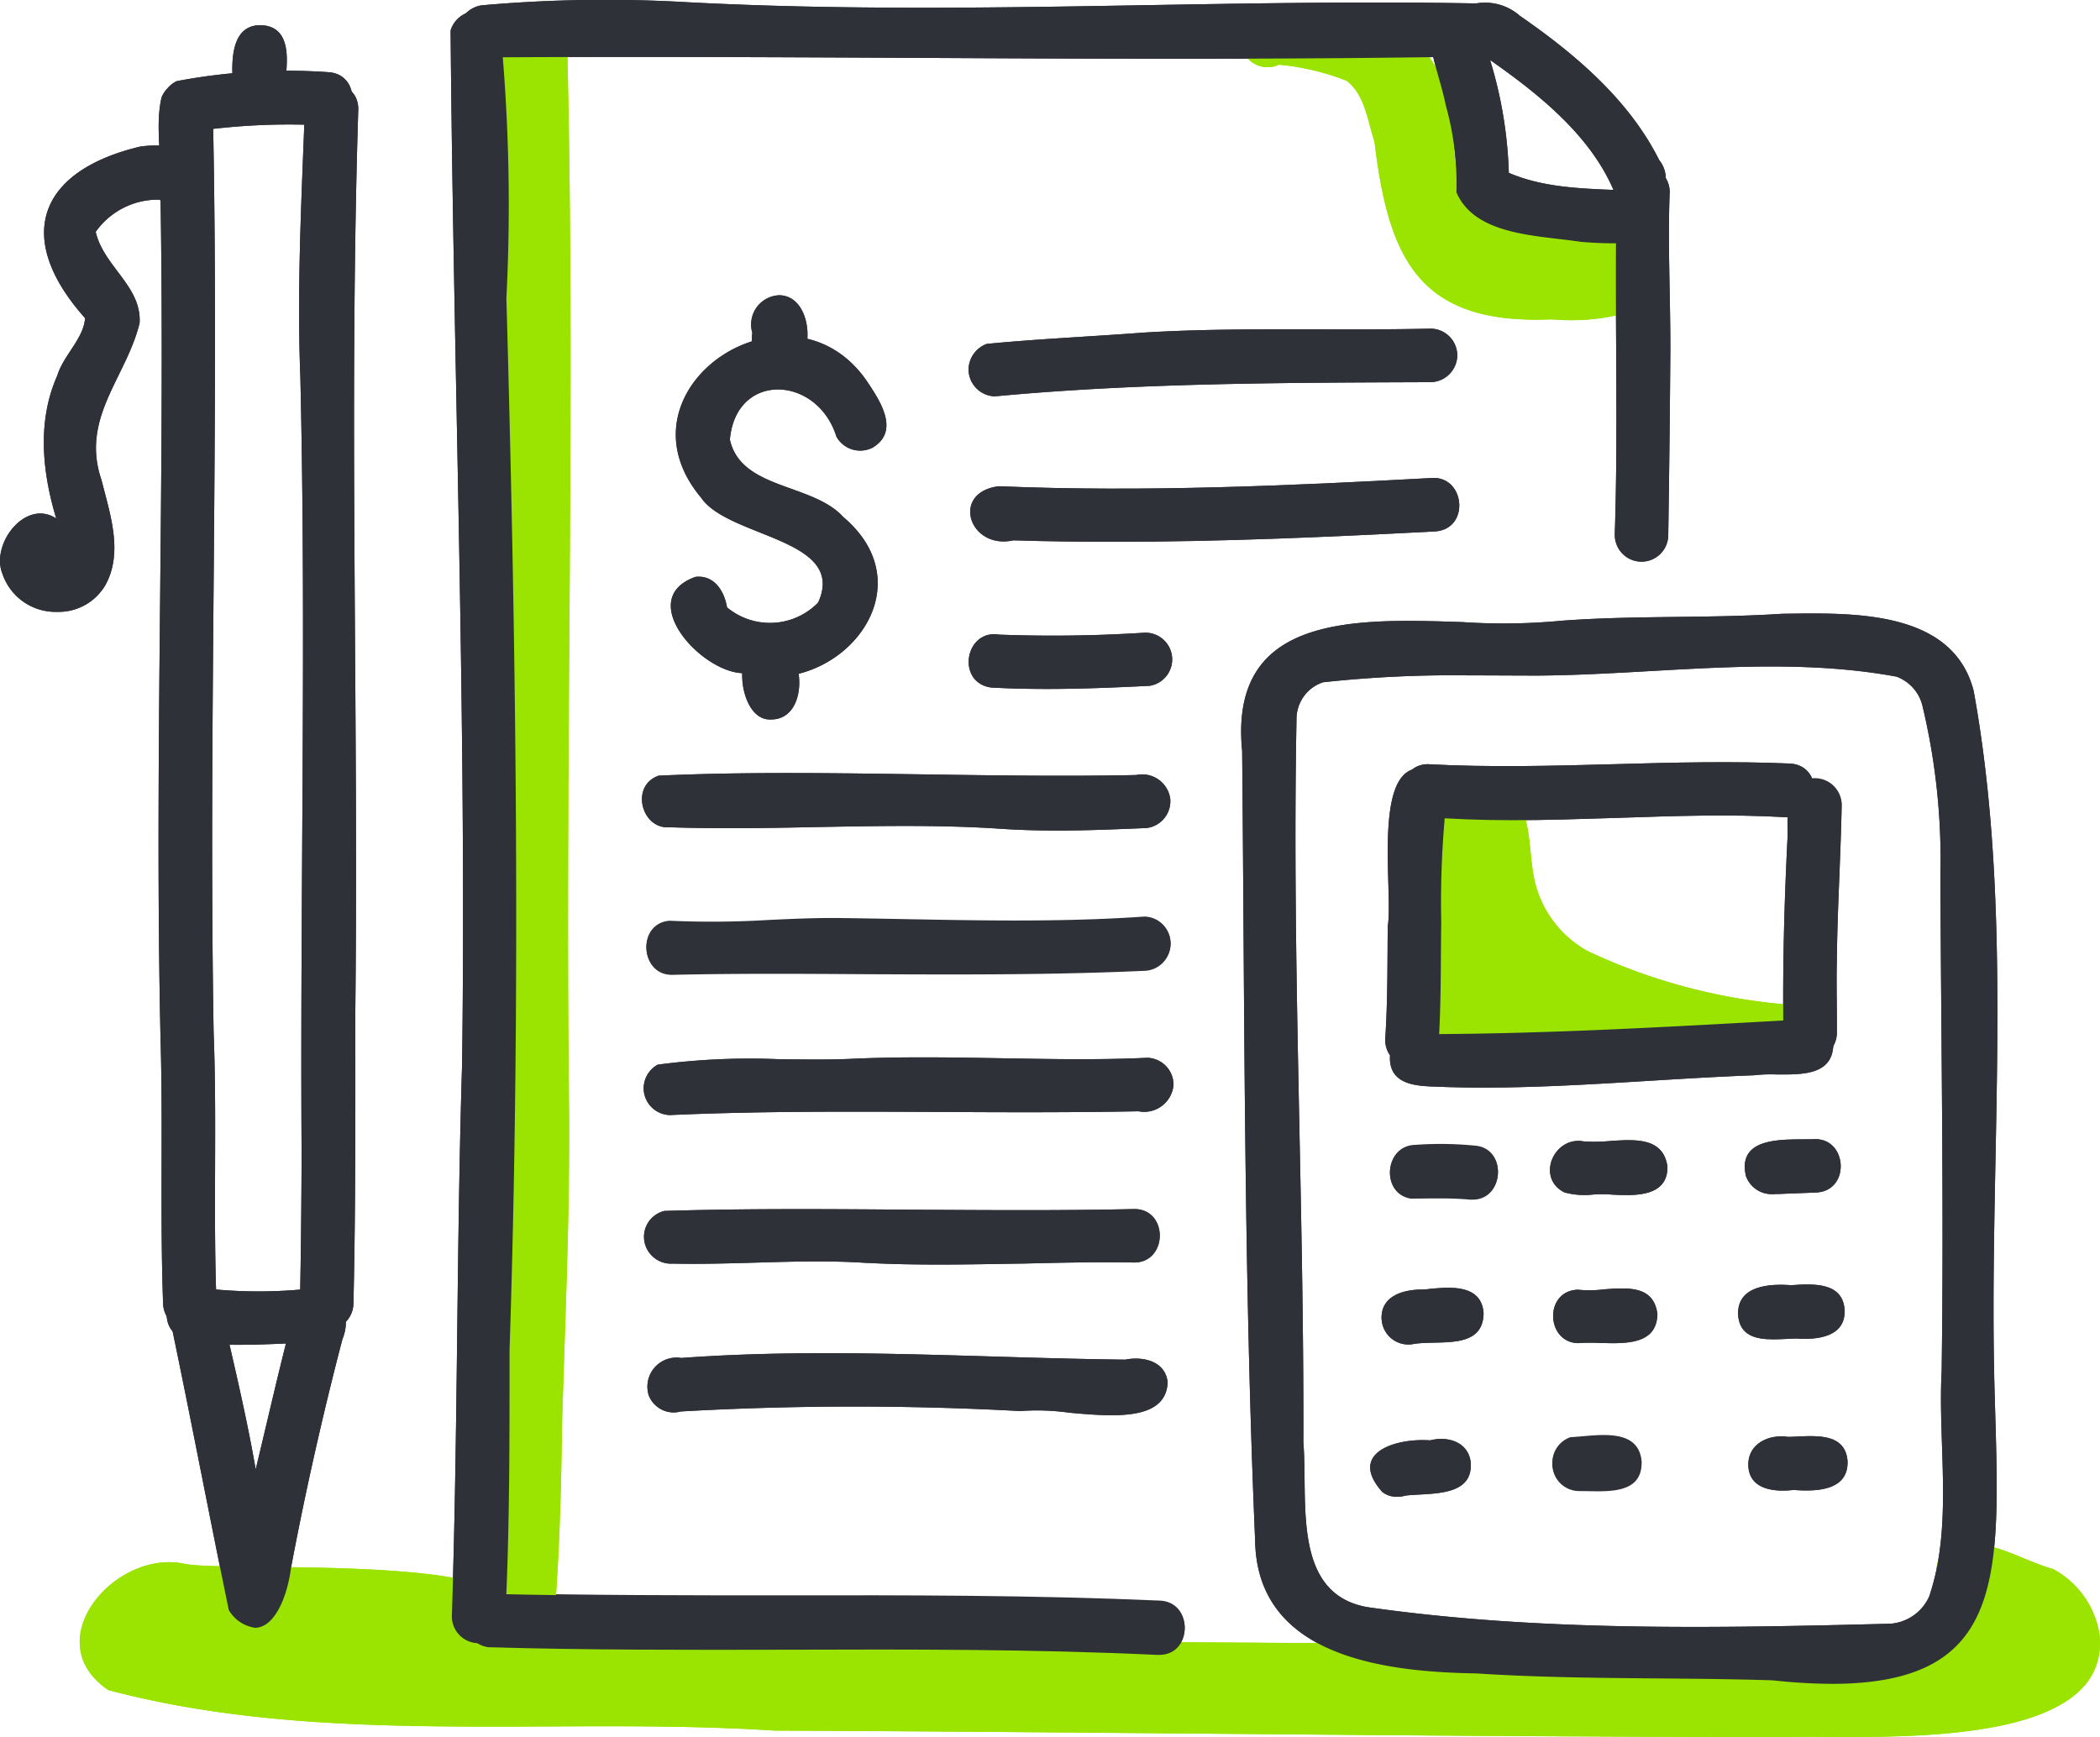 <svg xmlns="http://www.w3.org/2000/svg" xmlns:xlink="http://www.w3.org/1999/xlink" width="157.145" height="130" viewBox="0 0 157.145 130">
  <defs>
    <clipPath id="clip-path">
      <rect id="Rectangle_183" data-name="Rectangle 183" width="157.145" height="130" transform="translate(0 0)" fill="none"/>
    </clipPath>
  </defs>
  <g id="BudgetTips_Icon_White" transform="translate(0 0)" clip-path="url(#clip-path)">
    <path id="Path_1666" data-name="Path 1666" d="M49.635,47.114c-6.426-1.8-4.377-13.822-1.657-18.136.954-1.141.516-3.049,2.016-3.738a2.079,2.079,0,0,1,2.44.549c2.815,1.2,2.143,4.94,2.8,7.41a8.107,8.107,0,0,0,3.877,5.018,43.275,43.275,0,0,0,16.715,4.13c3.424.859,1.532,4.94-1.581,3.877-6.755,1.329-13.868.109-20.7-.359a6.194,6.194,0,0,1-3.426,1.266c-.155,0-.326,0-.484-.016" transform="translate(59.657 32.938)" fill="#9be300"/>
    <path id="Path_1667" data-name="Path 1667" d="M63.394,23.438c-9.9.437-12.2-4.472-13.259-13.273C49.572,8.4,49.4,6.63,48.04,5.582a18.453,18.453,0,0,0-5.051-1.2A2.005,2.005,0,0,1,40.582,1.3c2.361-2.095,6.333-.187,8.991.579,2.581-2.018,5,2.266,6,4.252.905,2.2.076,4.722.984,6.926.579,1.391,1.032,2.565,2.5,2.94,3.611,1.016,7.787.046,10.914,2.407,3.22,4.081-1.69,5.1-5.16,5.1-.516,0-1-.032-1.424-.062" transform="translate(52.722 0.458)" fill="#9be300"/>
    <path id="Path_1668" data-name="Path 1668" d="M17.964,123.808a2.031,2.031,0,0,1-1.812-2.174c.562-5.738.625-11.178.718-16.745.937-21.56.095-42.965.565-64.383.123-12.18.014-24.344-.22-36.492C16.73,1.107,19.151-1.4,21.169,1.4c.72,27.032-.141,54.3.187,81.443.063,8.051-.312,15.868-.532,23.717-.062,5.143-.218,10.3-.671,15.433a2.044,2.044,0,0,1-2.018,1.812Z" transform="translate(21.228 0.24)" fill="#9be300"/>
    <path id="Path_1669" data-name="Path 1669" d="M16.956,114.348C14.375,77.48,16.581,39.817,15.72,3.137a2.077,2.077,0,0,1,3-2c2.518,2.3,1.141,7.1,1.454,10.085-.076,5.206-.312,10.148-.405,15.118v-.28c-.141,29.393-.562,58.772,1.187,88.1a1.9,1.9,0,0,1-2.016,2.049,1.886,1.886,0,0,1-1.986-1.861" transform="translate(20.581 1.169)" fill="#9be300"/>
    <path id="Path_1670" data-name="Path 1670" d="M54.612,63.9c-5.6-.359-11.273-.343-16.963-.312-11.132.046-22.312.095-32.928-2.72-5.363-3.627.407-10.46,5.581-9.477,3.268.815,30.692-1.266,24.187,5.8,15.354-.174,30.738-.065,46.108.063,19.981.139,39.946.3,59.835-.174.141-.875,1.062-1.032,1.549-1.595a3.913,3.913,0,0,1,.375-1.736c.03-.046.062-.109.093-.155a2.031,2.031,0,0,1-.562-2.861c2.236-2.127,5.833.407,8.333,1.062a6.728,6.728,0,0,1,3.5,4.91c.812,7.754-12.868,7.708-20.451,7.662-1.187,0-2.25-.016-3.046.014-25.282-.014-50.439-.375-75.612-.484" transform="translate(3.389 65.613)" fill="#9be300"/>
    <path id="Path_1671" data-name="Path 1671" d="M46.249,24.983a2.89,2.89,0,0,0-1.984,2.768c-.345,18.136.562,36.053.514,54.129.361,4.377-.905,11.335,4.817,12.319,12.9,1.845,26.157,1.565,39.134,1.236a3.465,3.465,0,0,0,3-2.345c-.032.06-.046.125-.079.2a.772.772,0,0,0-.046.111c1.812-5.271.641-11.43.937-16.87.174-12.463-.046-24.719-.093-37.117a49.544,49.544,0,0,0-1.345-12.68,3.116,3.116,0,0,0-1.94-2.174c-8.8-1.625-17.949-.141-26.828-.079-1.736,0-3.456-.016-5.192-.016a90.582,90.582,0,0,0-10.9.516M79.88,99.671c-7.38-.234-14.775-.032-22.139-.516-6.849-.109-16.449-1.22-16.574-9.974-.845-19.731-.78-39.384-.97-59.055-1-10.208,8.287-9.926,16.511-9.646a46.192,46.192,0,0,0,7.458-.109c5.567-.407,10.928-.157,16.463-.516,5.1-.062,12.727-.359,14.308,5.768,3.141,17.294,1.046,35.367,1.579,52.862.375,13.213,1,21.451-12.213,21.451a42.725,42.725,0,0,1-4.424-.266" transform="translate(52.754 26.077)" fill="#2f3138"/>
    <path id="Path_1672" data-name="Path 1672" d="M46.644,47.179a2.019,2.019,0,0,1-1.861-2.127c.187-2.8.157-5.627.187-8.4.454-2.736-1.424-13.322,3.347-11.632a2.067,2.067,0,0,1,1.046,2.22,71.573,71.573,0,0,0-.391,9.132c-.046,3.19,0,5.972-.2,9.1a2.007,2.007,0,0,1-1.986,1.7Z" transform="translate(58.877 32.662)" fill="#2f3138"/>
    <path id="Path_1673" data-name="Path 1673" d="M57.663,44.237c-.065-4.988.06-9.773.31-14.713.032-1.657-.329-4.16,1.924-4.363a2.012,2.012,0,0,1,2.127,1.877c-.065,3.785-.331,8-.361,11.694-.046,1.877.016,3.551,0,5.255a1.931,1.931,0,0,1-2.049,2.062,1.844,1.844,0,0,1-1.951-1.812" transform="translate(75.791 33.077)" fill="#2f3138"/>
    <path id="Path_1674" data-name="Path 1674" d="M46.709,28.715c.062.016.125.03.171.046-2.157-.375-2.032-3.891.3-3.972,4.674.252,9.366.127,14.055,0,4.361-.125,8.754-.234,13.132-.046,2.565.174,2.315,4.206-.3,4.018-4.222-.25-8.442-.093-12.632.046-2.627.079-5.238.174-7.866.174-2.282,0-4.581-.079-6.863-.266" transform="translate(59.615 32.399)" fill="#2f3138"/>
    <path id="Path_1675" data-name="Path 1675" d="M49.061,38.021c-1.562-.079-4.018.109-4.127-2.032a2.008,2.008,0,0,1,1.141-1.924c9.974.046,19.949-.562,29.942-1.109a2.015,2.015,0,0,1,2.095,1.891c-.062,2.282-2.285,2.25-4.252,2.236a11.562,11.562,0,0,0-1.706.063c-6.755.25-13.509.921-20.277.921q-1.406,0-2.815-.046" transform="translate(59.078 43.324)" fill="#2f3138"/>
    <path id="Path_1676" data-name="Path 1676" d="M50.929,41.093c-1.486-.141-3-.079-4.456-.079-2.236-.391-1.954-3.877.313-3.956a26.366,26.366,0,0,1,4.44.049c2.518.139,2.282,3.986-.093,3.986Z" transform="translate(59.078 48.621)" fill="#2f3138"/>
    <path id="Path_1677" data-name="Path 1677" d="M54.832,40.941a10.884,10.884,0,0,0-1.454-.016,5.735,5.735,0,0,1-2.19-.155c-2.157-1.079-.78-4.238,1.44-3.817a12.336,12.336,0,0,0,1.986-.03c1.891-.125,3.954-.266,4.282,1.891.046,1.861-1.579,2.157-3.079,2.157-.345,0-.674-.014-.986-.03" transform="translate(65.879 48.465)" fill="#2f3138"/>
    <path id="Path_1678" data-name="Path 1678" d="M58.773,40.93a1.4,1.4,0,0,0,.234-.062,1.879,1.879,0,0,1-.593.079,2.049,2.049,0,0,1-1.924-1.361c-.7-3.079,3.065-2.69,5.035-2.752,2.579-.171,2.829,3.877.218,3.988-1.032.046-2.062.076-3.079.125.03,0,.076-.016.109-.016" transform="translate(74.159 48.42)" fill="#2f3138"/>
    <path id="Path_1679" data-name="Path 1679" d="M44.666,44c-.095-1.8,1.7-2.266,3.174-2.236,1.641-.171,4.285-.546,4.456,1.752-.014,2.875-3.486,1.97-5.363,2.345a1.533,1.533,0,0,1-.264.016,2,2,0,0,1-2-1.877" transform="translate(58.721 54.74)" fill="#2f3138"/>
    <path id="Path_1680" data-name="Path 1680" d="M53.665,45.734a13.264,13.264,0,0,0-1.595.016c-2.407-.063-2.549-3.91-.016-4a8.894,8.894,0,0,0,2.018-.032c1.782-.125,3.657-.266,3.94,1.845-.032,1.924-1.657,2.19-3.331,2.19-.343,0-.687-.016-1.016-.016" transform="translate(66.014 54.766)" fill="#2f3138"/>
    <path id="Path_1681" data-name="Path 1681" d="M56.189,43.771c-.063-2.157,2.329-2.315,3.972-2.19,1.579-.109,3.861-.266,4,1.845.093,2.032-2.065,2.268-3.627,2.143-.516.014-1.111.063-1.72.063-1.282,0-2.532-.266-2.627-1.861" transform="translate(73.874 54.598)" fill="#2f3138"/>
    <path id="Path_1682" data-name="Path 1682" d="M45.2,50.49c-2.627-2.94,1.032-4.051,3.581-3.861,1.234-.329,2.75.062,3.016,1.5.345,2.782-2.986,2.424-4.831,2.627a2.4,2.4,0,0,1-.671.093A1.738,1.738,0,0,1,45.2,50.49" transform="translate(58.239 61.163)" fill="#2f3138"/>
    <path id="Path_1683" data-name="Path 1683" d="M52.216,50.463a2.009,2.009,0,0,1-.671-3.91c1.812-.076,5.049-.829,5.315,1.768.03,1.924-1.641,2.157-3.236,2.157-.5,0-.986-.016-1.407-.016" transform="translate(65.979 60.998)" fill="#2f3138"/>
    <path id="Path_1684" data-name="Path 1684" d="M56.52,48.627c-.046-1.625,1.532-2.361,2.954-2.141,1.657-.016,4.3-.516,4.472,1.829.062,2.236-2.407,2.266-4.049,2.141a6.47,6.47,0,0,1-.812.049c-1.22,0-2.518-.391-2.565-1.877" transform="translate(74.309 61.045)" fill="#2f3138"/>
    <path id="Path_1685" data-name="Path 1685" d="M52.2,33c.282-8.442-.032-16.979.141-25.391a1.994,1.994,0,1,1,3.97-.25c-.155,3.924.062,7.942.049,11.914q-.049,6.871-.157,13.743a2,2,0,1,1-4-.016" transform="translate(68.634 7.025)" fill="#2f3138"/>
    <path id="Path_1686" data-name="Path 1686" d="M16.646,122.437a2.007,2.007,0,0,1-1.986-2.016c.454-13.729.345-27.5.766-41.245.345-25.8-.641-51.691-.859-77.394a2.024,2.024,0,0,1,3.69-.405,136.341,136.341,0,0,1,.484,20.4c.736,26.252,1.095,52.518.236,78.769,0,6.63.014,13.273-.315,19.9a2.017,2.017,0,0,1-1.984,1.986Z" transform="translate(19.152 0.471)" fill="#2f3138"/>
    <path id="Path_1687" data-name="Path 1687" d="M101.3,14.22c-1.845-4.315-5.988-7.474-9.632-10.007-14.743.266-29.486.187-44.2.109-9.96-.046-19.935-.093-29.909-.03a2.014,2.014,0,0,1-2.768-1.924A2.146,2.146,0,0,1,16.587.4,104.977,104.977,0,0,1,31.971.165C43.51.774,55.063.586,66.586.382,74.748.244,82.877.1,91.009.257a3.944,3.944,0,0,1,3.282.924c4.113,2.845,8.162,6.268,10.428,10.8a2.186,2.186,0,0,1-1.595,3.565A2.063,2.063,0,0,1,101.3,14.22" transform="translate(19.441 0)" fill="#2f3138"/>
    <path id="Path_1688" data-name="Path 1688" d="M59.741,17.285c-.766,0-1.532-.046-2.282-.109-3.1-.486-7.9-.424-9.3-3.706a21.733,21.733,0,0,0-.8-6.521c-.3-1.47-.812-2.861-1.093-4.315A2.047,2.047,0,0,1,50,1.6a31.973,31.973,0,0,1,2.079,10.414C54.611,13.1,57.4,13.188,60.116,13.3c2.518-.127,2.768,3.829.234,3.986Z" transform="translate(60.827 0.921)" fill="#2f3138"/>
    <path id="Path_1689" data-name="Path 1689" d="M66.829,56.069c-9.178-.437-18.435-.421-27.659-.391-7.521.016-15.039.032-22.481-.188-2.347-.359-2.049-4.081.389-3.986,7.208.171,14.449.171,21.671.171,9.382-.016,18.777-.016,28.173.391,2.565.062,2.518,4,0,4Z" transform="translate(19.827 67.714)" fill="#2f3138"/>
    <path id="Path_1690" data-name="Path 1690" d="M52.536,48.2a17.146,17.146,0,0,0-3.69-.125,229.4,229.4,0,0,0-25.391.03,2,2,0,0,1-2.407-1.218,2.178,2.178,0,0,1,2.437-2.785c11.085-.812,22.141,0,33.224.125,1.345-.266,3.018.111,3.176,1.706-.095,1.984-1.956,2.454-4.192,2.454-1.03,0-2.125-.093-3.157-.187" transform="translate(27.493 57.523)" fill="#2f3138"/>
    <path id="Path_1691" data-name="Path 1691" d="M37.526,43.123c-2.736-.187-5.456-.109-8.192-.03-2.111.06-4.238.125-6.349.079a2.032,2.032,0,0,1-2.109-1.535,1.993,1.993,0,0,1,1.468-2.407c6.113-.187,12.259-.141,18.4-.093,5.6.03,11.18.079,16.777-.049,2.579.016,2.5,4.065-.079,4-2.736-.049-5.456.014-8.176.079-2.111.03-4.222.076-6.333.076-1.8,0-3.611-.03-5.41-.125" transform="translate(27.371 51.392)" fill="#2f3138"/>
    <path id="Path_1692" data-name="Path 1692" d="M20.808,36.452a2.039,2.039,0,0,1,1.049-1.72,52.116,52.116,0,0,1,9.129-.407c1.8.016,3.6.049,5.363-.03,3.69-.171,7.379-.109,11.069-.046s7.38.141,11.069-.032a2.018,2.018,0,0,1,1.97,2.049,2.206,2.206,0,0,1-2.625,1.954c-4.942.095-9.9.079-14.87.049-6.738-.032-13.509-.065-20.2.234a2.017,2.017,0,0,1-1.954-2.049" transform="translate(27.358 44.944)" fill="#2f3138"/>
    <path id="Path_1693" data-name="Path 1693" d="M22.784,33.931c-2.361,0-2.611-3.785-.157-3.986a70.716,70.716,0,0,0,7.491-.062c1.7-.079,3.424-.157,5.176-.141,7.63.093,15.275.421,22.872-.109a2,2,0,0,1,1.956,2.046,2.025,2.025,0,0,1-2.035,1.956c-6.942.312-13.852.28-20.747.25-4.8-.032-9.613-.062-14.43.046Z" transform="translate(27.474 38.959)" fill="#2f3138"/>
    <path id="Path_1694" data-name="Path 1694" d="M47.042,29.127c-4.393-.266-8.8-.171-13.2-.095-3.69.079-7.363.141-11.053.016-2.079.157-2.94-3.127-.782-3.861,6.583-.3,13.213-.187,19.842-.095,5.285.079,10.6.157,15.884.049a2.118,2.118,0,0,1,2.549,1.766,2.023,2.023,0,0,1-1.78,2.2c-2.285.095-4.458.188-6.632.188-1.579,0-3.174-.046-4.831-.171" transform="translate(27.288 32.86)" fill="#2f3138"/>
    <path id="Path_1695" data-name="Path 1695" d="M31.311,13.644a2.081,2.081,0,0,1,1.361-1.877c3.861-.375,7.8-.546,11.694-.843,4.3-.266,8.6-.25,12.884-.25,2.891.014,5.785.014,8.676-.049a2.009,2.009,0,0,1,1.956,2.049,2.03,2.03,0,0,1-2.049,1.956c-10.868.046-21.75.046-32.553,1.062a2.029,2.029,0,0,1-1.97-2.049" transform="translate(41.167 13.969)" fill="#2f3138"/>
    <path id="Path_1696" data-name="Path 1696" d="M34.6,20.123c-3.331.736-4.722-3.611-1.095-4.049,10.694.454,21.671-.032,32.3-.611,2.565-.266,3.016,3.736.421,3.988-8,.421-16.058.78-24.108.78-2.518,0-5.018-.03-7.521-.109" transform="translate(41.237 20.314)" fill="#2f3138"/>
    <path id="Path_1697" data-name="Path 1697" d="M32.972,24.557c-2.611-.391-1.94-4.393.641-3.956a107.58,107.58,0,0,0,10.8-.141,2,2,0,0,1,.438,3.972c-2.549.125-5.111.234-7.66.234-1.407,0-2.815-.03-4.222-.109" transform="translate(41.172 26.893)" fill="#2f3138"/>
    <path id="Path_1698" data-name="Path 1698" d="M27.08,36.088c-3.16-.079-8.113-5.581-3.549-7.208,1.407-.157,2.157,1.062,2.361,2.282a5.025,5.025,0,0,0,6.817-.359C34.9,26,26,25.972,23.953,22.954,17.011,14.667,30.973,5.6,36.6,14.6c.986,1.486,2.065,3.472.2,4.6a2.034,2.034,0,0,1-2.72-.812c-1.437-4.6-7.521-4.893-7.974.218.829,3.755,6.192,3.252,8.491,5.8,5.8,4.9.812,11.977-5.347,11.977a8.07,8.07,0,0,1-2.174-.3" transform="translate(28.512 14.291)" fill="#2f3138"/>
    <path id="Path_1699" data-name="Path 1699" d="M26.148,26.663h-.093c-2.361,0-2.91-5.613-.516-5.926C27.2,20.33,28.181,22,28.26,23.661c.079,1.516-.579,3-2.095,3Z" transform="translate(31.545 27.183)" fill="#2f3138"/>
    <path id="Path_1700" data-name="Path 1700" d="M26.309,15.423c-1.657-.016-2.127-1.72-1.954-3.065a2.19,2.19,0,0,1,2.032-2.812c2.8.062,2.8,5.877-.016,5.877Z" transform="translate(31.942 12.549)" fill="#2f3138"/>
    <path id="Path_1701" data-name="Path 1701" d="M11.689,95.988a2,2,0,0,1-1.956-2.032c.076-3.674.109-7.333.125-10.991-.125-19.4.359-38.962-.095-58.288-.266-6.738.095-13.493.345-20.215.2-2.472,4.065-2.3,3.988.218-.706,22.483.03,44.921-.22,67.4,0,7.315.03,14.634-.141,21.951a2.015,2.015,0,0,1-1.986,1.954Z" transform="translate(12.713 3.547)" fill="#2f3138"/>
    <path id="Path_1702" data-name="Path 1702" d="M7.418,96.043a2.037,2.037,0,0,1-1.954-2.049c-.236-6.442,0-13.322-.187-19.606-.486-21.56.389-43.106-.032-64.649.049-1.97-.343-4.018.109-5.942.891-2.125,4.331-1.062,3.768,1.22a1.064,1.064,0,0,0,.062-.329c.5,23-.329,46.029.062,69.045.266,6.785-.046,13.569.22,20.356a2.03,2.03,0,0,1-2.016,1.954Z" transform="translate(6.739 3.481)" fill="#2f3138"/>
    <path id="Path_1703" data-name="Path 1703" d="M7.06,45.576c-2.861-.421-1.72-4.8.954-3.861a35.3,35.3,0,0,0,7.474.109,2,2,0,0,1,.234,4c-1.532.032-3.095.141-4.66.141a17.216,17.216,0,0,1-4-.391" transform="translate(7.085 54.673)" fill="#2f3138"/>
    <path id="Path_1704" data-name="Path 1704" d="M9.962,65.824C8.43,58.412,7.006,50.861,5.444,43.465a2.005,2.005,0,0,1,4,0c.891,3.924,1.845,7.849,2.532,11.835.845-3.5,1.657-7.081,2.549-10.537.424-3.752,5.363-2.736,3.94.8-1.454,5.567-2.766,11.368-3.845,17.09-.282,2.25-1.266,4.5-2.69,4.5a2.726,2.726,0,0,1-1.97-1.329" transform="translate(7.158 54.663)" fill="#2f3138"/>
    <path id="Path_1705" data-name="Path 1705" d="M5.2,4.984a2.117,2.117,0,0,1,1.187-1.94,44.078,44.078,0,0,1,11.368-.671c2.579.171,2.25,4.19-.312,3.986A49.26,49.26,0,0,0,7.2,6.875a2,2,0,0,1-2-1.891" transform="translate(6.833 3.03)" fill="#2f3138"/>
    <path id="Path_1706" data-name="Path 1706" d="M.19,36.776c-.924-2.206,1.7-5.676,4.018-4.16-1.049-3.47-1.44-7.285.079-10.694.451-1.5,1.984-2.782,2.079-4.3C1.035,11.652,2.8,6.617,10.493,4.786c1.407-.2,3.282-.093,4.018.986a2.016,2.016,0,0,1-2.595,2.986,5.7,5.7,0,0,0-4.755,2.407c.595,2.595,3.456,4.081,3.285,6.833C9.447,22.08,6,25.1,7.6,29.755c.627,2.5,1.627,5.363.312,7.8a4.037,4.037,0,0,1-3.625,2.049,4.193,4.193,0,0,1-4.1-2.831" transform="translate(0 6.184)" fill="#2f3138"/>
    <path id="Path_1707" data-name="Path 1707" d="M7.557,5.228c-.125-1.7-.171-4.535,2.2-4.41,2.095.157,1.893,2.47,1.752,3.926A1.935,1.935,0,0,1,9.48,6.807,1.861,1.861,0,0,1,7.557,5.228" transform="translate(9.874 1.071)" fill="#2f3138"/>
    <path id="Path_1708" data-name="Path 1708" d="M49.635,47.114c-6.426-1.8-4.377-13.822-1.657-18.136.954-1.141.516-3.049,2.016-3.738a2.079,2.079,0,0,1,2.44.549c2.815,1.2,2.143,4.94,2.8,7.41a8.107,8.107,0,0,0,3.877,5.018,43.275,43.275,0,0,0,16.715,4.13c3.424.859,1.532,4.94-1.581,3.877-6.755,1.329-13.868.109-20.7-.359a6.194,6.194,0,0,1-3.426,1.266c-.155,0-.326,0-.484-.016" transform="translate(59.657 32.938)" fill="#9be300"/>
    <path id="Path_1709" data-name="Path 1709" d="M63.394,23.438c-9.9.437-12.2-4.472-13.259-13.273C49.572,8.4,49.4,6.63,48.04,5.582a18.453,18.453,0,0,0-5.051-1.2A2.005,2.005,0,0,1,40.582,1.3c2.361-2.095,6.333-.187,8.991.579,2.581-2.018,5,2.266,6,4.252.905,2.2.076,4.722.984,6.926.579,1.391,1.032,2.565,2.5,2.94,3.611,1.016,7.787.046,10.914,2.407,3.22,4.081-1.69,5.1-5.16,5.1-.516,0-1-.032-1.424-.062" transform="translate(52.722 0.458)" fill="#9be300"/>
    <path id="Path_1710" data-name="Path 1710" d="M17.964,123.836a2.031,2.031,0,0,1-1.812-2.174c.562-5.738.625-11.178.718-16.745.937-21.56.095-42.965.565-64.383.123-12.18.014-24.344-.22-36.492-.484-2.91,1.937-5.41,3.956-2.611.72,27.032-.141,54.3.187,81.441.063,8.053-.312,15.87-.532,23.719-.062,5.143-.218,10.3-.671,15.43a2.045,2.045,0,0,1-2.018,1.815Z" transform="translate(21.228 0.276)" fill="#9be300"/>
    <path id="Path_1711" data-name="Path 1711" d="M16.956,114.348C14.375,77.48,16.581,39.817,15.72,3.137a2.077,2.077,0,0,1,3-2c2.518,2.3,1.141,7.1,1.454,10.085-.076,5.206-.312,10.148-.405,15.118v-.28c-.141,29.393-.562,58.772,1.187,88.1a1.9,1.9,0,0,1-2.016,2.049,1.886,1.886,0,0,1-1.986-1.861" transform="translate(20.581 1.169)" fill="#9be300"/>
    <path id="Path_1712" data-name="Path 1712" d="M54.612,63.9c-5.6-.359-11.273-.343-16.963-.312-11.132.046-22.312.095-32.928-2.72-5.363-3.627.407-10.46,5.581-9.477,3.268.815,30.692-1.266,24.187,5.8,15.354-.174,30.738-.065,46.108.063,19.981.139,39.946.3,59.835-.174.141-.875,1.062-1.032,1.549-1.595a3.913,3.913,0,0,1,.375-1.736c.03-.046.062-.109.093-.155a2.031,2.031,0,0,1-.562-2.861c2.236-2.127,5.833.407,8.333,1.062a6.728,6.728,0,0,1,3.5,4.91c.812,7.754-12.868,7.708-20.451,7.662-1.187,0-2.25-.016-3.046.014-25.282-.014-50.439-.375-75.612-.484" transform="translate(3.389 65.613)" fill="#9be300"/>
    <path id="Path_1713" data-name="Path 1713" d="M46.249,24.983a2.89,2.89,0,0,0-1.984,2.768c-.345,18.136.562,36.053.514,54.129.361,4.377-.905,11.335,4.817,12.319,12.9,1.845,26.157,1.565,39.134,1.236a3.465,3.465,0,0,0,3-2.345c-.032.06-.046.125-.079.2a.772.772,0,0,0-.046.111c1.812-5.271.641-11.43.937-16.87.174-12.463-.046-24.719-.093-37.117a49.544,49.544,0,0,0-1.345-12.68,3.116,3.116,0,0,0-1.94-2.174c-8.8-1.625-17.949-.141-26.828-.079-1.736,0-3.456-.016-5.192-.016a90.582,90.582,0,0,0-10.9.516M79.88,99.671c-7.38-.234-14.775-.032-22.139-.516-6.849-.109-16.449-1.22-16.574-9.974-.845-19.731-.78-39.384-.97-59.055-1-10.208,8.287-9.926,16.511-9.646a46.192,46.192,0,0,0,7.458-.109c5.567-.407,10.928-.157,16.463-.516,5.1-.062,12.727-.359,14.308,5.768,3.141,17.294,1.046,35.367,1.579,52.862.375,13.213,1,21.451-12.213,21.451a42.725,42.725,0,0,1-4.424-.266" transform="translate(52.754 26.077)" fill="#2f3138"/>
    <path id="Path_1714" data-name="Path 1714" d="M46.644,47.179a2.019,2.019,0,0,1-1.861-2.127c.187-2.8.157-5.627.187-8.4.454-2.736-1.424-13.322,3.347-11.632a2.067,2.067,0,0,1,1.046,2.22,71.573,71.573,0,0,0-.391,9.132c-.046,3.19,0,5.972-.2,9.1a2.007,2.007,0,0,1-1.986,1.7Z" transform="translate(58.877 32.662)" fill="#2f3138"/>
    <path id="Path_1715" data-name="Path 1715" d="M57.663,44.289c-.065-4.988.06-9.771.31-14.713.032-1.657-.329-4.16,1.924-4.361a2.011,2.011,0,0,1,2.127,1.875c-.065,3.785-.331,8.007-.361,11.694-.046,1.877.016,3.551,0,5.255A1.933,1.933,0,0,1,59.614,46.1a1.845,1.845,0,0,1-1.951-1.815" transform="translate(75.791 33.148)" fill="#2f3138"/>
    <path id="Path_1716" data-name="Path 1716" d="M46.709,28.715c.062.016.125.03.171.046-2.157-.375-2.032-3.891.3-3.972,4.674.252,9.366.127,14.055,0,4.361-.125,8.754-.234,13.132-.046,2.565.174,2.315,4.206-.3,4.018-4.222-.25-8.442-.093-12.632.046-2.627.079-5.238.174-7.866.174-2.282,0-4.581-.079-6.863-.266" transform="translate(59.615 32.399)" fill="#2f3138"/>
    <path id="Path_1717" data-name="Path 1717" d="M49.061,38.021c-1.562-.079-4.018.109-4.127-2.032a2.008,2.008,0,0,1,1.141-1.924c9.974.046,19.949-.562,29.942-1.109a2.015,2.015,0,0,1,2.095,1.891c-.062,2.282-2.285,2.25-4.252,2.236a11.562,11.562,0,0,0-1.706.063c-6.755.25-13.509.921-20.277.921q-1.406,0-2.815-.046" transform="translate(59.078 43.324)" fill="#2f3138"/>
    <path id="Path_1718" data-name="Path 1718" d="M50.929,41.12c-1.486-.141-3-.079-4.456-.079-2.236-.389-1.954-3.877.313-3.954a26.124,26.124,0,0,1,4.44.046c2.518.141,2.282,3.986-.093,3.986Z" transform="translate(59.078 48.657)" fill="#2f3138"/>
    <path id="Path_1719" data-name="Path 1719" d="M54.832,40.941a10.884,10.884,0,0,0-1.454-.016,5.735,5.735,0,0,1-2.19-.155c-2.157-1.079-.78-4.238,1.44-3.817a12.336,12.336,0,0,0,1.986-.03c1.891-.125,3.954-.266,4.282,1.891.046,1.861-1.579,2.157-3.079,2.157-.345,0-.674-.014-.986-.03" transform="translate(65.879 48.465)" fill="#2f3138"/>
    <path id="Path_1720" data-name="Path 1720" d="M58.773,40.93a1.4,1.4,0,0,0,.234-.062,1.879,1.879,0,0,1-.593.079,2.049,2.049,0,0,1-1.924-1.361c-.7-3.079,3.065-2.69,5.035-2.752,2.579-.171,2.829,3.877.218,3.988-1.032.046-2.062.076-3.079.125.03,0,.076-.016.109-.016" transform="translate(74.159 48.42)" fill="#2f3138"/>
    <path id="Path_1721" data-name="Path 1721" d="M44.666,44c-.095-1.8,1.7-2.266,3.174-2.236,1.641-.171,4.285-.546,4.456,1.752-.014,2.875-3.486,1.97-5.363,2.345a1.533,1.533,0,0,1-.264.016,2,2,0,0,1-2-1.877" transform="translate(58.721 54.74)" fill="#2f3138"/>
    <path id="Path_1722" data-name="Path 1722" d="M53.665,45.734a13.264,13.264,0,0,0-1.595.016c-2.407-.063-2.549-3.91-.016-4a8.894,8.894,0,0,0,2.018-.032c1.782-.125,3.657-.266,3.94,1.845-.032,1.924-1.657,2.19-3.331,2.19-.343,0-.687-.016-1.016-.016" transform="translate(66.014 54.766)" fill="#2f3138"/>
    <path id="Path_1723" data-name="Path 1723" d="M56.189,43.771c-.063-2.157,2.329-2.315,3.972-2.19,1.579-.109,3.861-.266,4,1.845.093,2.032-2.065,2.268-3.627,2.143-.516.014-1.111.063-1.72.063-1.282,0-2.532-.266-2.627-1.861" transform="translate(73.874 54.598)" fill="#2f3138"/>
    <path id="Path_1724" data-name="Path 1724" d="M45.2,50.49c-2.627-2.94,1.032-4.051,3.581-3.861,1.234-.329,2.75.062,3.016,1.5.345,2.782-2.986,2.424-4.831,2.627a2.4,2.4,0,0,1-.671.093A1.738,1.738,0,0,1,45.2,50.49" transform="translate(58.239 61.163)" fill="#2f3138"/>
    <path id="Path_1725" data-name="Path 1725" d="M52.216,50.517a2.009,2.009,0,0,1-.671-3.91c1.812-.076,5.049-.829,5.315,1.766.03,1.924-1.641,2.16-3.236,2.16-.5,0-.986-.016-1.407-.016" transform="translate(65.979 61.069)" fill="#2f3138"/>
    <path id="Path_1726" data-name="Path 1726" d="M56.52,48.627c-.046-1.625,1.532-2.361,2.954-2.141,1.657-.016,4.3-.516,4.472,1.829.062,2.236-2.407,2.266-4.049,2.141a6.47,6.47,0,0,1-.812.049c-1.22,0-2.518-.391-2.565-1.877" transform="translate(74.309 61.045)" fill="#2f3138"/>
    <path id="Path_1727" data-name="Path 1727" d="M52.2,33c.282-8.442-.032-16.979.141-25.391a1.994,1.994,0,1,1,3.97-.25c-.155,3.924.062,7.942.049,11.914q-.049,6.871-.157,13.743a2,2,0,1,1-4-.016" transform="translate(68.634 7.025)" fill="#2f3138"/>
    <path id="Path_1728" data-name="Path 1728" d="M16.646,122.464a2.007,2.007,0,0,1-1.986-2.016c.454-13.729.345-27.5.766-41.245.345-25.8-.641-51.689-.859-77.394a2.024,2.024,0,0,1,3.69-.405,136.341,136.341,0,0,1,.484,20.4c.736,26.252,1.095,52.518.236,78.769,0,6.63.014,13.273-.315,19.9a2.017,2.017,0,0,1-1.984,1.986Z" transform="translate(19.152 0.506)" fill="#2f3138"/>
    <path id="Path_1729" data-name="Path 1729" d="M101.3,14.22c-1.845-4.315-5.988-7.474-9.632-10.007-14.743.266-29.486.187-44.2.109-9.96-.046-19.935-.093-29.909-.03a2.014,2.014,0,0,1-2.768-1.924A2.146,2.146,0,0,1,16.587.4,104.977,104.977,0,0,1,31.971.165C43.51.774,55.063.586,66.586.382,74.748.244,82.877.1,91.009.257a3.944,3.944,0,0,1,3.282.924c4.113,2.845,8.162,6.268,10.428,10.8a2.186,2.186,0,0,1-1.595,3.565A2.063,2.063,0,0,1,101.3,14.22" transform="translate(19.441 0)" fill="#2f3138"/>
    <path id="Path_1730" data-name="Path 1730" d="M59.741,17.285c-.766,0-1.532-.046-2.282-.109-3.1-.486-7.9-.424-9.3-3.706a21.733,21.733,0,0,0-.8-6.521c-.3-1.47-.812-2.861-1.093-4.315A2.047,2.047,0,0,1,50,1.6a31.973,31.973,0,0,1,2.079,10.414C54.611,13.1,57.4,13.188,60.116,13.3c2.518-.127,2.768,3.829.234,3.986Z" transform="translate(60.827 0.921)" fill="#2f3138"/>
    <path id="Path_1731" data-name="Path 1731" d="M66.829,56.1c-9.178-.437-18.435-.421-27.659-.391-7.521.016-15.039.032-22.481-.188-2.347-.359-2.049-4.081.389-3.986,7.208.171,14.449.171,21.671.171,9.382-.016,18.777-.016,28.173.391,2.565.063,2.518,4,0,4Z" transform="translate(19.827 67.749)" fill="#2f3138"/>
    <path id="Path_1732" data-name="Path 1732" d="M52.536,48.2a17.146,17.146,0,0,0-3.69-.125,229.4,229.4,0,0,0-25.391.03,2,2,0,0,1-2.407-1.218,2.178,2.178,0,0,1,2.437-2.785c11.085-.812,22.141,0,33.224.125,1.345-.266,3.018.111,3.176,1.706-.095,1.984-1.956,2.454-4.192,2.454-1.03,0-2.125-.093-3.157-.187" transform="translate(27.493 57.523)" fill="#2f3138"/>
    <path id="Path_1733" data-name="Path 1733" d="M37.526,43.123c-2.736-.187-5.456-.109-8.192-.03-2.111.06-4.238.125-6.349.079a2.032,2.032,0,0,1-2.109-1.535,1.993,1.993,0,0,1,1.468-2.407c6.113-.187,12.259-.141,18.4-.093,5.6.03,11.18.079,16.777-.049,2.579.016,2.5,4.065-.079,4-2.736-.049-5.456.014-8.176.079-2.111.03-4.222.076-6.333.076-1.8,0-3.611-.03-5.41-.125" transform="translate(27.371 51.392)" fill="#2f3138"/>
    <path id="Path_1734" data-name="Path 1734" d="M20.808,36.452a2.039,2.039,0,0,1,1.049-1.72,52.116,52.116,0,0,1,9.129-.407c1.8.016,3.6.049,5.363-.03,3.69-.171,7.379-.109,11.069-.046s7.38.141,11.069-.032a2.018,2.018,0,0,1,1.97,2.049,2.206,2.206,0,0,1-2.625,1.954c-4.942.095-9.9.079-14.87.049-6.738-.032-13.509-.065-20.2.234a2.017,2.017,0,0,1-1.954-2.049" transform="translate(27.358 44.944)" fill="#2f3138"/>
    <path id="Path_1735" data-name="Path 1735" d="M22.784,33.958c-2.361,0-2.611-3.785-.157-3.986a70.717,70.717,0,0,0,7.491-.062c1.7-.079,3.424-.157,5.176-.141,7.63.093,15.275.421,22.872-.109a2,2,0,0,1,1.956,2.046,2.027,2.027,0,0,1-2.035,1.956c-6.942.312-13.852.28-20.747.25-4.8-.032-9.613-.062-14.43.046Z" transform="translate(27.474 38.994)" fill="#2f3138"/>
    <path id="Path_1736" data-name="Path 1736" d="M47.042,29.127c-4.393-.266-8.8-.171-13.2-.095-3.69.079-7.363.141-11.053.016-2.079.157-2.94-3.127-.782-3.861,6.583-.3,13.213-.187,19.842-.095,5.285.079,10.6.157,15.884.049a2.118,2.118,0,0,1,2.549,1.766,2.023,2.023,0,0,1-1.78,2.2c-2.285.095-4.458.188-6.632.188-1.579,0-3.174-.046-4.831-.171" transform="translate(27.288 32.86)" fill="#2f3138"/>
    <path id="Path_1737" data-name="Path 1737" d="M31.311,13.644a2.081,2.081,0,0,1,1.361-1.877c3.861-.375,7.8-.546,11.694-.843,4.3-.266,8.6-.25,12.884-.25,2.891.014,5.785.014,8.676-.049a2.009,2.009,0,0,1,1.956,2.049,2.03,2.03,0,0,1-2.049,1.956c-10.868.046-21.75.046-32.553,1.062a2.029,2.029,0,0,1-1.97-2.049" transform="translate(41.167 13.969)" fill="#2f3138"/>
    <path id="Path_1738" data-name="Path 1738" d="M34.6,20.123c-3.331.736-4.722-3.611-1.095-4.049,10.694.454,21.671-.032,32.3-.611,2.565-.266,3.016,3.736.421,3.988-8,.421-16.058.78-24.108.78-2.518,0-5.018-.03-7.521-.109" transform="translate(41.237 20.314)" fill="#2f3138"/>
    <path id="Path_1739" data-name="Path 1739" d="M32.972,24.557c-2.611-.391-1.94-4.393.641-3.956a107.58,107.58,0,0,0,10.8-.141,2,2,0,0,1,.438,3.972c-2.549.125-5.111.234-7.66.234-1.407,0-2.815-.03-4.222-.109" transform="translate(41.172 26.893)" fill="#2f3138"/>
    <path id="Path_1740" data-name="Path 1740" d="M27.08,36.088c-3.16-.079-8.113-5.581-3.549-7.208,1.407-.157,2.157,1.062,2.361,2.282a5.025,5.025,0,0,0,6.817-.359C34.9,26,26,25.972,23.953,22.954,17.011,14.667,30.973,5.6,36.6,14.6c.986,1.486,2.065,3.472.2,4.6a2.034,2.034,0,0,1-2.72-.812c-1.437-4.6-7.521-4.893-7.974.218.829,3.755,6.192,3.252,8.491,5.8,5.8,4.9.812,11.977-5.347,11.977a8.07,8.07,0,0,1-2.174-.3" transform="translate(28.512 14.291)" fill="#2f3138"/>
    <path id="Path_1741" data-name="Path 1741" d="M26.148,26.663h-.093c-2.361,0-2.91-5.613-.516-5.926C27.2,20.33,28.181,22,28.26,23.661c.079,1.516-.579,3-2.095,3Z" transform="translate(31.545 27.183)" fill="#2f3138"/>
    <path id="Path_1742" data-name="Path 1742" d="M26.309,15.423c-1.657-.016-2.127-1.72-1.954-3.065a2.19,2.19,0,0,1,2.032-2.812c2.8.062,2.8,5.877-.016,5.877Z" transform="translate(31.942 12.549)" fill="#2f3138"/>
    <path id="Path_1743" data-name="Path 1743" d="M11.689,95.988a2,2,0,0,1-1.956-2.032c.076-3.674.109-7.333.125-10.991-.125-19.4.359-38.962-.095-58.288-.266-6.738.095-13.493.345-20.215.2-2.472,4.065-2.3,3.988.218-.706,22.483.03,44.921-.22,67.4,0,7.315.03,14.634-.141,21.951a2.015,2.015,0,0,1-1.986,1.954Z" transform="translate(12.713 3.547)" fill="#2f3138"/>
    <path id="Path_1744" data-name="Path 1744" d="M7.418,96.043a2.037,2.037,0,0,1-1.954-2.049c-.236-6.442,0-13.322-.187-19.606-.486-21.56.389-43.106-.032-64.649.049-1.97-.343-4.018.109-5.942.891-2.125,4.331-1.062,3.768,1.22a1.064,1.064,0,0,0,.062-.329c.5,23-.329,46.029.062,69.045.266,6.785-.046,13.569.22,20.356a2.03,2.03,0,0,1-2.016,1.954Z" transform="translate(6.739 3.481)" fill="#2f3138"/>
    <path id="Path_1745" data-name="Path 1745" d="M7.06,45.576c-2.861-.421-1.72-4.8.954-3.861a35.3,35.3,0,0,0,7.474.109,2,2,0,0,1,.234,4c-1.532.032-3.095.141-4.66.141a17.216,17.216,0,0,1-4-.391" transform="translate(7.085 54.673)" fill="#2f3138"/>
    <path id="Path_1746" data-name="Path 1746" d="M9.962,65.824C8.43,58.412,7.006,50.861,5.444,43.465a2.005,2.005,0,0,1,4,0c.891,3.924,1.845,7.849,2.532,11.835.845-3.5,1.657-7.081,2.549-10.537.424-3.752,5.363-2.736,3.94.8-1.454,5.567-2.766,11.368-3.845,17.09-.282,2.25-1.266,4.5-2.69,4.5a2.726,2.726,0,0,1-1.97-1.329" transform="translate(7.158 54.663)" fill="#2f3138"/>
    <path id="Path_1747" data-name="Path 1747" d="M5.2,4.984a2.117,2.117,0,0,1,1.187-1.94,44.078,44.078,0,0,1,11.368-.671c2.579.171,2.25,4.19-.312,3.986A49.26,49.26,0,0,0,7.2,6.875a2,2,0,0,1-2-1.891" transform="translate(6.833 3.03)" fill="#2f3138"/>
    <path id="Path_1748" data-name="Path 1748" d="M.19,36.776c-.924-2.206,1.7-5.676,4.018-4.16-1.049-3.47-1.44-7.285.079-10.694.451-1.5,1.984-2.782,2.079-4.3C1.035,11.652,2.8,6.617,10.493,4.786c1.407-.2,3.282-.093,4.018.986a2.016,2.016,0,0,1-2.595,2.986,5.7,5.7,0,0,0-4.755,2.407c.595,2.595,3.456,4.081,3.285,6.833C9.447,22.08,6,25.1,7.6,29.755c.627,2.5,1.627,5.363.312,7.8a4.037,4.037,0,0,1-3.625,2.049,4.193,4.193,0,0,1-4.1-2.831" transform="translate(0 6.184)" fill="#2f3138"/>
    <path id="Path_1749" data-name="Path 1749" d="M7.557,5.228c-.125-1.7-.171-4.535,2.2-4.41,2.095.157,1.893,2.47,1.752,3.926A1.935,1.935,0,0,1,9.48,6.807,1.861,1.861,0,0,1,7.557,5.228" transform="translate(9.874 1.071)" fill="#2f3138"/>
  </g>
</svg>
